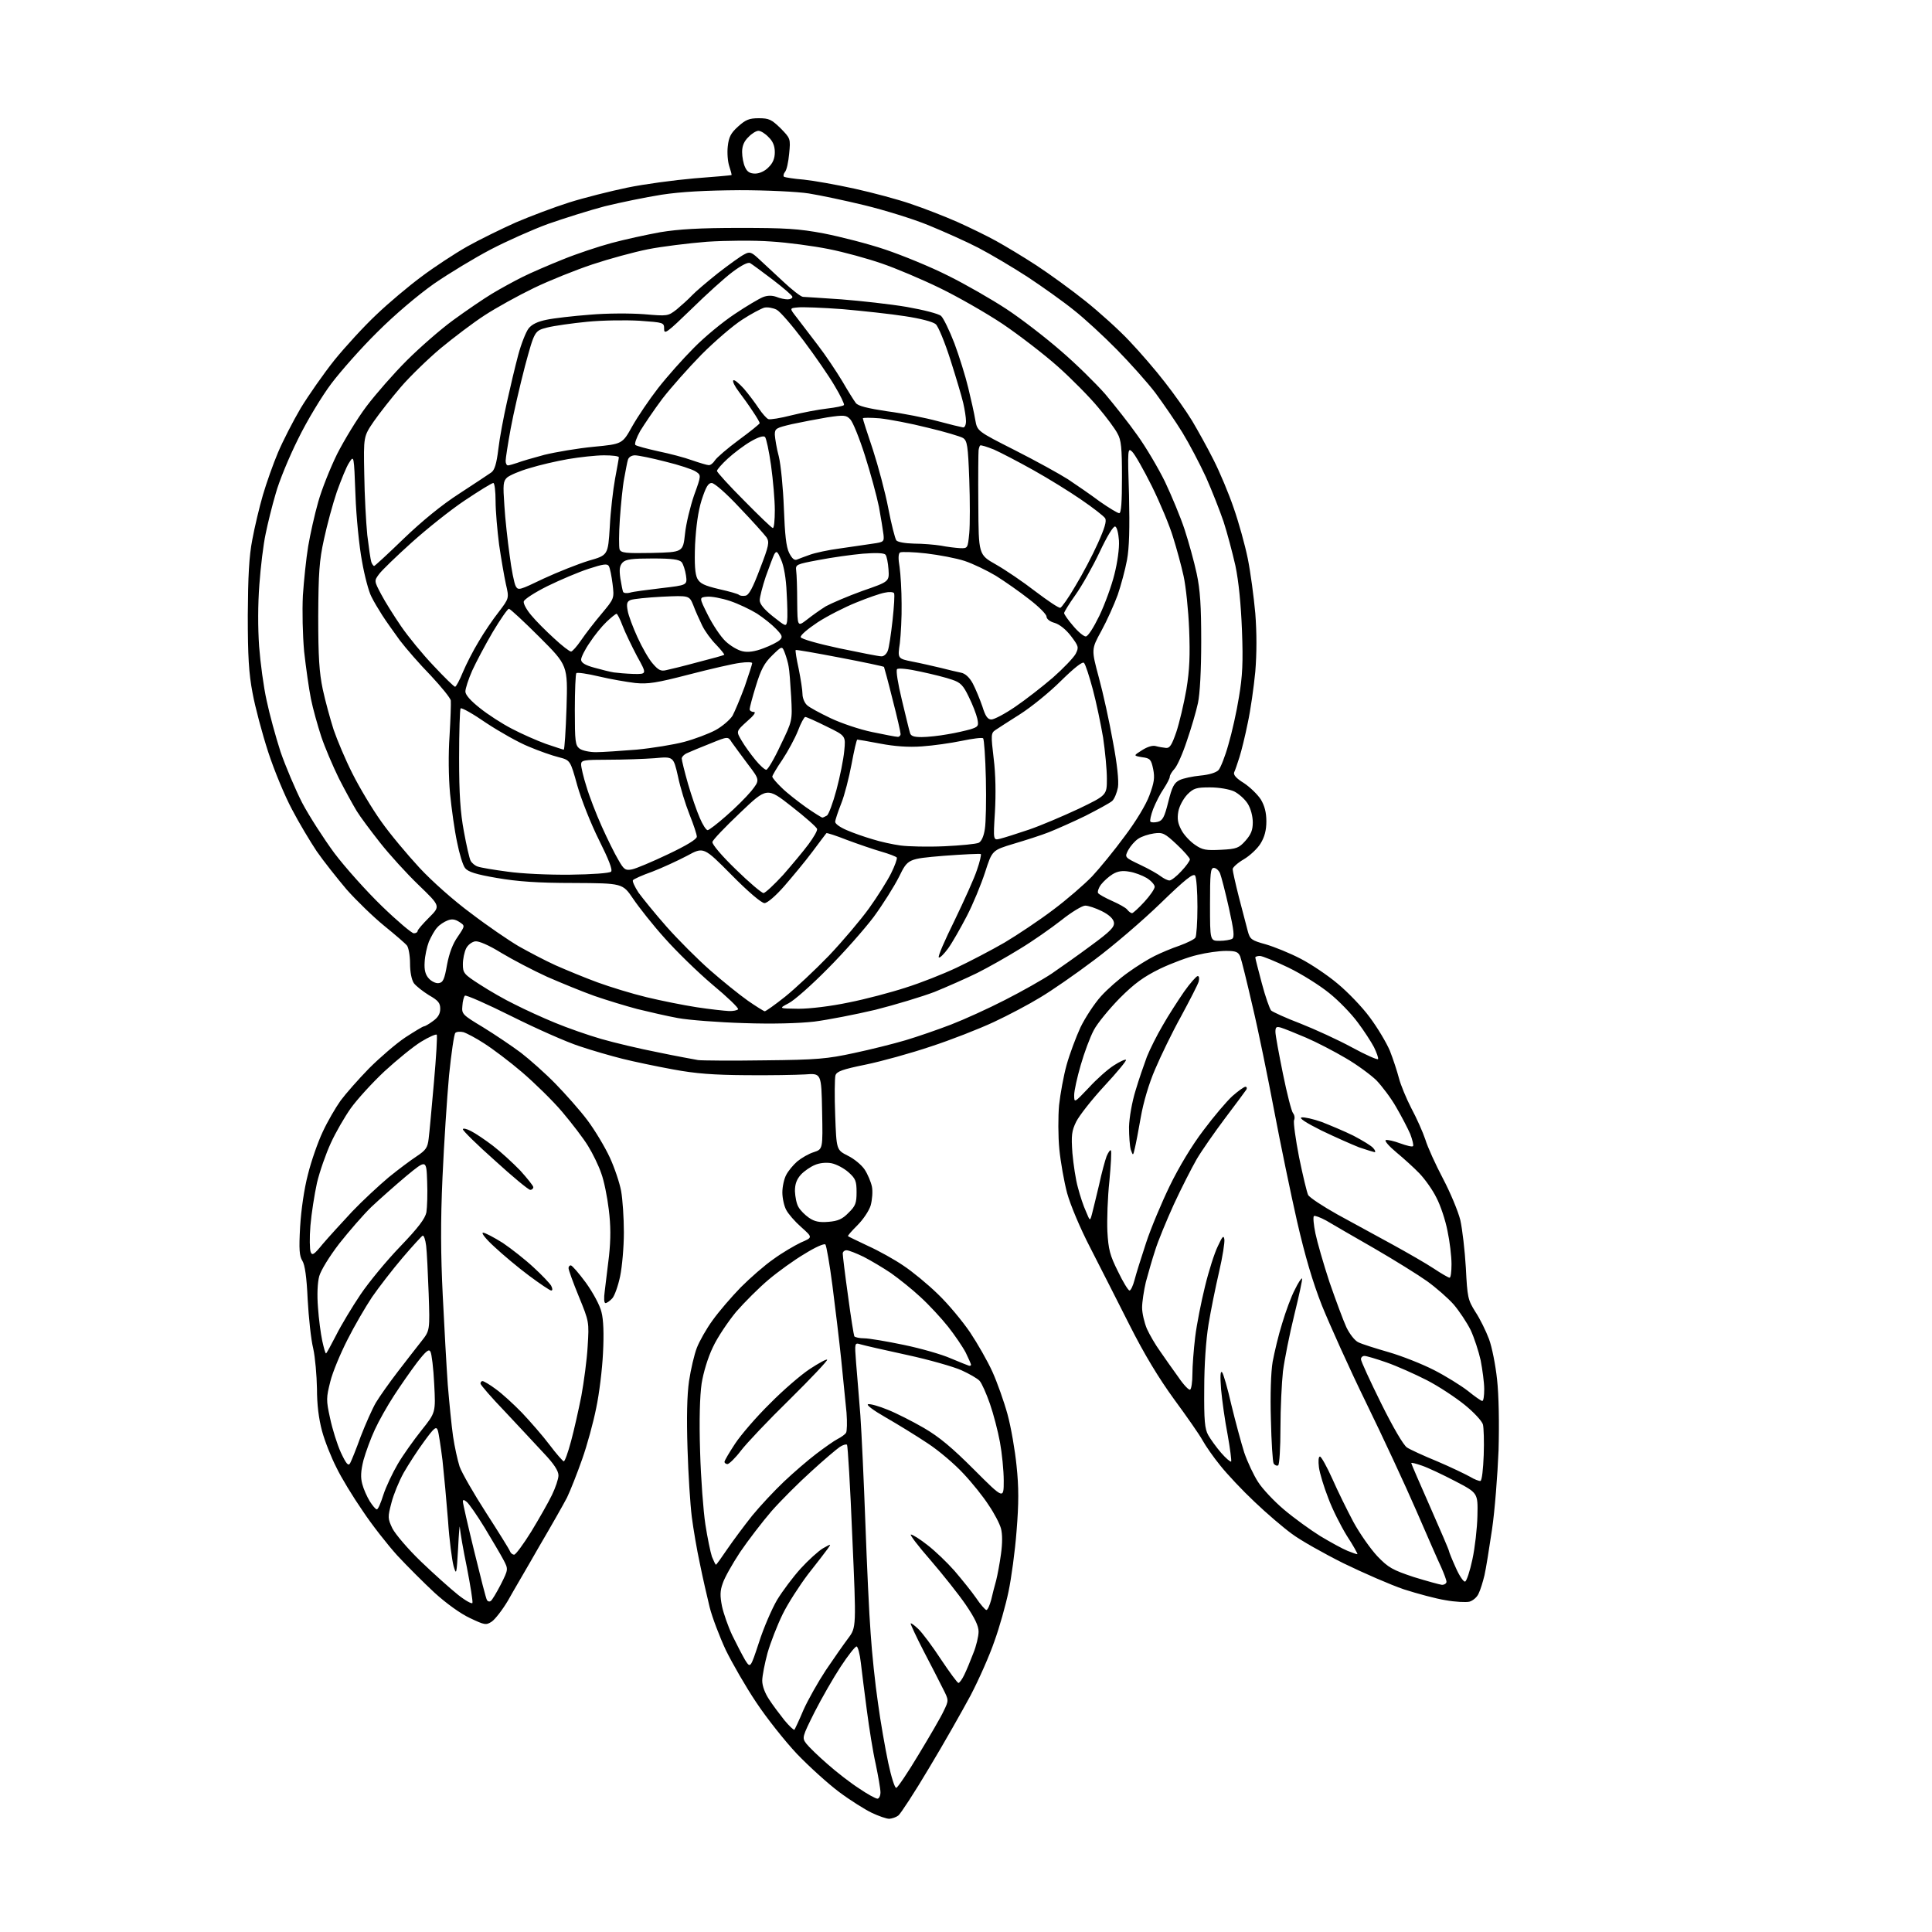 <?xml version="1.0" encoding="UTF-8" standalone="no"?>
<svg 
  version="1.1" 
  xmlns="http://www.w3.org/2000/svg" 
  xmlns:xlink="http://www.w3.org/1999/xlink" 
  xmlns:svg="http://www.w3.org/2000/svg"
  xmlns:rdf="http://www.w3.org/1999/02/22-rdf-syntax-ns#"
  xmlns:cc="http://creativecommons.org/ns#"
  xmlns:dc="http://purl.org/dc/elements/1.1/"
  viewBox="0 0 768 768"
  width="768"
  height="768"
>
<style>svg {background-color: white; }</style>"
<path stroke="none" fill="black" fill-rule="evenodd" d="M353.5,723.0C352.4,723.0 349.2,721.9 346.5,720.6C343.8,719.3 337.9,715.6 333.5,712.3C329.1,709.0 321.6,702.2 316.8,697.2C312.0,692.1 304.7,682.9 300.6,676.7C296.5,670.6 291.1,661.2 288.5,655.9C286.0,650.5 283.1,642.9 282.1,638.9C281.1,634.8 279.3,627.0 278.2,621.5C277.0,616.0 275.6,607.7 275.0,603.0C274.4,598.3 273.6,586.1 273.3,575.9C272.9,563.5 273.1,554.6 273.9,549.0C274.6,544.3 276.0,538.4 277.0,535.8C278.0,533.2 280.8,528.2 283.3,524.8C285.8,521.3 290.8,515.5 294.5,511.7C298.2,508.0 304.0,502.9 307.5,500.5C310.9,498.0 315.9,495.1 318.4,493.9C323.1,491.9 323.1,491.9 318.5,487.8C316.0,485.6 313.3,482.5 312.5,480.9C311.7,479.4 311.0,476.3 311.0,474.0C311.0,471.7 311.7,468.6 312.5,467.1C313.3,465.5 315.3,463.1 316.9,461.7C318.6,460.3 321.5,458.6 323.5,458.0C327.1,456.8 327.1,456.8 326.8,441.7C326.5,426.6 326.5,426.6 320.0,427.1C316.4,427.3 305.9,427.5 296.5,427.4C283.6,427.3 276.6,426.8 267.5,425.1C260.9,423.9 251.9,422.0 247.5,420.9C243.1,419.8 235.4,417.6 230.4,415.9C225.4,414.3 213.2,408.9 203.4,404.0C193.6,399.1 185.2,395.4 184.8,395.8C184.4,396.2 183.9,398.0 183.8,399.9C183.5,403.1 183.8,403.4 192.1,408.4C196.8,411.3 203.5,415.8 207.1,418.5C210.6,421.2 216.8,426.7 220.8,430.8C224.7,434.8 230.5,441.3 233.5,445.3C236.5,449.3 240.5,456.0 242.4,460.1C244.3,464.2 246.3,470.2 246.9,473.4C247.5,476.7 248.0,484.1 248.0,489.9C248.0,495.7 247.3,503.6 246.5,507.4C245.7,511.2 244.3,515.1 243.4,516.1C242.4,517.2 241.2,518.0 240.7,518.0C240.1,518.0 240.0,516.1 240.4,513.2C240.7,510.6 241.5,504.3 242.1,499.2C242.8,492.5 242.8,487.2 242.0,480.8C241.4,475.8 240.1,469.3 239.0,466.4C238.0,463.4 235.6,458.5 233.8,455.6C232.0,452.6 227.3,446.5 223.5,442.0C219.7,437.5 212.4,430.4 207.5,426.2C202.6,422.0 195.8,416.9 192.5,414.8C189.3,412.7 185.5,410.7 184.2,410.3C182.9,410.0 181.5,410.1 181.0,410.6C180.5,411.1 179.4,418.7 178.5,427.5C177.7,436.3 176.5,454.5 175.9,468.0C175.1,485.6 175.2,498.8 176.0,515.0C176.6,527.4 177.5,543.4 178.0,550.5C178.6,557.6 179.5,566.9 180.1,571.0C180.7,575.1 181.9,580.5 182.7,583.0C183.6,585.5 188.3,593.7 193.2,601.3C198.1,608.9 202.4,615.8 202.7,616.6C203.0,617.4 203.7,618.0 204.4,618.0C205.0,618.0 208.1,613.8 211.2,608.8C214.3,603.7 218.0,597.2 219.4,594.3C220.8,591.4 222.0,587.9 222.0,586.5C222.0,584.7 220.2,581.9 216.2,577.7C213.1,574.3 206.1,566.9 200.8,561.2C195.4,555.6 191.0,550.5 191.0,550.0C191.0,549.4 191.4,549.0 191.8,549.0C192.3,549.0 194.7,550.4 197.1,552.2C199.5,553.9 204.2,558.2 207.5,561.6C210.8,565.1 215.8,570.8 218.5,574.4C221.2,578.0 223.8,580.9 224.1,580.9C224.5,581.0 225.8,577.4 227.0,572.9C228.2,568.5 230.0,560.4 231.1,554.9C232.1,549.4 233.3,540.6 233.6,535.2C234.2,525.5 234.2,525.4 230.1,515.4C227.8,509.8 226.0,504.8 226.0,504.1C226.0,503.5 226.4,503.0 226.9,503.0C227.4,503.0 230.1,506.1 232.9,509.9C235.7,513.8 238.5,518.9 239.1,521.6C239.9,524.6 240.1,530.3 239.7,537.9C239.4,544.3 238.2,554.1 237.0,559.7C235.9,565.3 233.4,574.5 231.4,580.1C229.4,585.8 226.7,592.6 225.4,595.3C224.0,598.0 219.0,606.8 214.3,614.8C209.7,622.9 204.0,632.5 201.9,636.3C199.7,640.0 196.8,643.7 195.5,644.6C193.2,646.1 192.7,646.0 186.8,643.2C183.1,641.5 177.3,637.3 172.7,633.1C168.5,629.2 161.8,622.5 157.9,618.3C154.1,614.1 147.8,606.1 144.1,600.5C140.3,595.0 135.6,587.3 133.7,583.3C131.7,579.4 129.1,572.9 128.0,568.8C126.7,563.9 126.0,558.4 126.0,552.0C125.9,546.8 125.3,539.6 124.5,536.0C123.6,532.4 122.7,523.6 122.3,516.5C121.9,507.6 121.2,502.8 120.2,501.2C119.0,499.3 118.8,496.7 119.3,487.7C119.7,481.0 120.9,472.6 122.4,466.9C123.7,461.6 126.4,453.9 128.3,449.9C130.2,445.8 133.4,440.3 135.4,437.5C137.4,434.8 142.5,429.0 146.7,424.7C151.0,420.4 157.5,414.8 161.1,412.4C164.8,410.0 168.1,408.0 168.5,408.0C168.9,408.0 170.5,407.1 172.1,405.9C174.1,404.5 175.0,403.0 175.0,401.0C175.0,398.7 174.2,397.7 170.5,395.6C168.1,394.1 165.4,392.0 164.5,390.8C163.6,389.4 163.0,386.4 163.0,383.0C163.0,379.9 162.4,376.7 161.8,375.9C161.1,375.0 157.0,371.5 152.7,368.0C148.4,364.5 141.7,358.0 137.8,353.6C134.0,349.1 128.6,342.3 125.9,338.4C123.3,334.5 118.8,327.0 116.1,321.8C113.3,316.6 109.0,306.3 106.6,298.9C104.2,291.5 101.4,281.0 100.4,275.5C98.9,267.7 98.5,260.9 98.5,244.5C98.6,229.1 99.0,221.1 100.3,214.5C101.2,209.6 103.1,201.6 104.5,196.8C105.9,192.0 108.6,184.4 110.5,179.9C112.4,175.4 116.5,167.4 119.5,162.3C122.6,157.2 128.6,148.6 132.9,143.2C137.2,137.9 144.7,129.7 149.6,125.1C154.4,120.5 162.5,113.7 167.5,110.0C172.4,106.3 180.6,100.9 185.7,98.0C190.7,95.2 199.5,90.9 205.1,88.4C210.7,86.0 220.2,82.4 226.2,80.5C232.2,78.6 242.6,76.0 249.3,74.6C256.0,73.2 268.0,71.6 276.0,70.9C284.0,70.3 290.6,69.7 290.8,69.6C290.9,69.4 290.5,67.9 289.9,66.1C289.3,64.3 289.0,60.8 289.3,58.2C289.7,54.5 290.5,52.9 293.4,50.3C296.4,47.6 297.8,47.0 301.6,47.0C305.7,47.0 306.7,47.5 310.3,51.0C314.2,55.0 314.3,55.1 313.7,61.1C313.4,64.4 312.7,67.7 312.0,68.4C311.4,69.2 311.3,70.0 311.7,70.3C312.1,70.5 315.6,71.1 319.5,71.4C323.4,71.8 332.4,73.4 339.7,75.0C346.9,76.6 357.1,79.3 362.2,81.1C367.3,82.8 375.5,86.0 380.5,88.2C385.4,90.4 392.4,93.8 396.0,95.8C399.6,97.8 406.8,102.1 412.0,105.5C417.2,108.9 426.0,115.3 431.5,119.7C437.0,124.1 444.9,131.2 449.0,135.6C453.1,139.9 459.5,147.3 463.1,152.0C466.8,156.7 471.6,163.5 473.9,167.3C476.1,171.0 480.0,178.0 482.4,182.8C484.9,187.7 488.5,196.3 490.4,201.9C492.4,207.6 494.9,216.6 496.0,222.0C497.1,227.4 498.4,237.2 499.0,243.8C499.6,251.6 499.6,259.6 499.0,267.0C498.4,273.2 497.1,282.4 496.0,287.4C495.0,292.4 493.5,298.5 492.7,301.0C491.9,303.5 491.0,306.2 490.6,307.0C490.2,308.0 491.4,309.4 494.5,311.3C496.9,312.9 499.9,315.8 501.2,317.8C502.7,320.3 503.4,323.0 503.4,326.5C503.4,330.0 502.7,332.7 501.1,335.3C499.9,337.3 496.8,340.2 494.4,341.6C492.0,343.0 490.0,344.8 490.0,345.5C490.0,346.2 491.1,351.2 492.5,356.7C493.9,362.1 495.5,368.1 496.0,370.1C496.9,373.4 497.4,373.8 503.2,375.4C506.6,376.4 512.8,378.9 517.0,381.1C521.1,383.2 527.8,387.7 531.7,391.0C535.7,394.3 541.5,400.3 544.5,404.4C547.5,408.4 551.1,414.4 552.5,417.7C553.8,421.0 555.4,425.9 556.1,428.6C556.8,431.3 559.0,436.6 561.0,440.5C563.1,444.4 565.6,450.0 566.6,453.0C567.5,456.0 570.7,463.0 573.6,468.5C576.5,474.0 579.6,481.4 580.5,485.0C581.3,488.6 582.3,497.1 582.7,504.0C583.3,515.8 583.5,516.7 586.5,521.5C588.3,524.2 590.7,529.1 591.9,532.3C593.1,535.5 594.5,542.7 595.1,548.3C595.8,554.5 596.0,565.6 595.7,576.5C595.3,586.4 594.2,600.6 593.1,608.0C592.0,615.4 590.7,623.6 590.1,626.2C589.5,628.7 588.5,632.0 587.8,633.4C587.2,634.9 585.5,636.3 584.1,636.7C582.7,637.0 578.4,636.8 574.6,636.1C570.8,635.5 563.4,633.5 558.1,631.8C552.8,630.0 542.0,625.3 534.0,621.4C526.0,617.4 516.8,612.2 513.5,609.7C510.2,607.3 503.5,601.6 498.7,597.0C493.9,592.5 487.8,586.0 485.1,582.6C482.4,579.3 479.2,574.7 478.0,572.5C476.8,570.3 471.7,563.0 466.7,556.2C460.6,547.8 454.9,538.4 449.0,526.7C444.2,517.2 437.2,503.4 433.4,496.0C429.4,488.3 425.5,479.0 424.2,474.3C423.0,469.8 421.6,461.9 421.1,456.8C420.6,451.7 420.6,443.8 421.0,439.3C421.5,434.8 422.8,427.6 424.0,423.3C425.2,419.0 427.7,412.3 429.5,408.4C431.4,404.5 435.0,399.0 437.6,396.1C440.2,393.2 445.0,389.0 448.4,386.6C451.7,384.2 456.5,381.2 459.0,380.0C461.4,378.8 465.9,376.9 468.9,375.9C471.9,374.8 474.8,373.4 475.2,372.7C475.6,372.1 476.0,366.6 476.0,360.5C476.0,354.4 475.6,348.9 475.1,348.1C474.4,347.0 471.3,349.4 461.3,359.1C454.3,365.9 442.4,376.1 435.0,381.6C427.6,387.2 417.9,393.9 413.5,396.5C409.1,399.2 400.8,403.6 395.0,406.3C389.2,409.0 378.0,413.4 370.0,416.0C362.0,418.7 350.4,421.9 344.1,423.2C334.8,425.1 332.6,425.9 332.1,427.5C331.8,428.6 331.7,435.7 332.0,443.3C332.5,457.1 332.5,457.1 337.0,459.4C339.5,460.6 342.5,463.1 343.7,464.9C344.9,466.7 346.2,469.8 346.6,471.7C347.0,473.6 346.7,477.0 346.1,479.2C345.4,481.4 343.1,484.8 340.8,487.1C338.6,489.3 336.9,491.2 337.1,491.4C337.3,491.6 340.9,493.3 345.1,495.3C349.3,497.2 355.6,500.7 359.1,503.1C362.6,505.4 368.8,510.5 372.8,514.4C376.9,518.3 382.6,525.2 385.6,529.6C388.6,534.1 392.6,541.1 394.5,545.3C396.4,549.5 399.1,557.1 400.5,562.2C401.9,567.3 403.5,576.6 404.1,582.7C405.0,591.2 405.0,597.6 404.1,608.6C403.5,616.6 402.0,627.5 400.9,632.7C399.8,638.0 397.3,646.9 395.3,652.4C393.4,658.0 389.1,667.7 385.8,674.0C382.4,680.3 375.0,693.4 369.2,703.0C363.5,712.6 358.0,721.0 357.1,721.7C356.2,722.4 354.6,722.9 353.5,723.0zM348.8,715.0C349.4,715.0 350.0,713.9 350.0,712.5C350.0,711.1 349.1,706.0 348.1,701.2C347.0,696.4 345.5,686.9 344.6,680.0C343.7,673.1 342.6,664.6 342.2,661.0C341.8,657.4 341.0,654.5 340.5,654.5C339.9,654.5 337.1,658.1 334.2,662.5C331.3,666.9 326.6,675.1 323.8,680.6C318.8,690.6 318.8,690.8 320.5,693.1C321.5,694.4 325.3,698.1 329.0,701.3C332.6,704.5 338.3,708.9 341.6,711.0C344.8,713.2 348.1,715.0 348.8,715.0zM356.3,710.7C356.9,710.5 360.9,704.6 365.2,697.4C369.5,690.3 374.0,682.6 375.1,680.2C377.2,675.9 377.2,675.9 374.8,671.2C373.5,668.6 370.1,661.9 367.2,656.4C364.3,650.8 362.0,645.8 362.0,645.4C362.0,645.0 363.3,645.9 365.0,647.5C366.6,649.0 370.7,654.5 374.1,659.7C377.5,664.8 380.6,669.0 381.0,669.0C381.4,669.0 382.5,667.5 383.3,665.8C384.2,664.0 385.8,660.1 386.9,657.2C388.1,654.3 389.0,650.4 389.0,648.6C389.0,646.3 387.5,643.2 383.9,637.9C381.1,633.8 374.8,625.9 369.9,620.2C365.0,614.6 361.5,610.0 362.1,610.0C362.8,610.0 365.8,611.9 368.7,614.2C371.7,616.5 376.5,621.1 379.4,624.4C382.3,627.8 386.2,632.6 388.0,635.2C389.8,637.9 391.7,640.0 392.1,640.0C392.6,640.0 393.4,638.2 394.0,636.0C394.5,633.8 395.4,630.3 396.0,628.2C396.5,626.2 397.4,621.5 397.9,617.8C398.5,613.5 398.5,609.8 397.9,607.6C397.4,605.7 395.2,601.5 393.0,598.3C390.9,595.0 386.4,589.4 383.0,585.8C379.7,582.2 373.3,576.7 368.7,573.7C364.2,570.7 356.7,566.1 352.0,563.4C347.1,560.6 344.2,558.4 345.1,558.2C346.0,558.0 349.5,559.0 352.9,560.4C356.2,561.7 362.7,565.0 367.2,567.6C373.4,571.2 378.5,575.5 387.2,584.2C399.0,596.0 399.0,596.0 399.0,588.6C399.0,584.6 398.3,577.6 397.5,573.3C396.7,568.9 394.9,562.0 393.5,558.0C392.1,554.0 390.3,549.9 389.4,548.9C388.6,548.0 385.3,546.1 382.2,544.7C379.1,543.3 369.3,540.5 360.5,538.6C351.7,536.7 343.4,534.8 342.1,534.4C339.7,533.7 339.7,533.7 340.3,541.6C340.7,545.9 341.4,555.4 342.0,562.5C342.5,569.6 343.4,589.0 344.0,605.5C344.6,622.0 345.5,641.8 346.1,649.4C346.6,657.1 347.9,669.5 349.0,676.9C350.0,684.4 351.9,695.1 353.1,700.8C354.3,706.4 355.7,710.9 356.3,710.7zM315.8,687.6C316.0,687.3 317.7,683.8 319.4,679.7C321.2,675.7 325.2,668.6 328.3,663.9C331.4,659.3 335.4,653.6 337.2,651.2C340.4,646.9 340.4,646.9 338.8,610.9C338.0,591.1 337.0,574.6 336.7,574.3C336.3,574.0 335.0,574.4 333.8,575.2C332.5,576.1 327.4,580.4 322.5,584.9C317.6,589.3 310.4,596.5 306.7,600.7C303.0,605.0 297.4,612.3 294.2,617.0C291.1,621.7 288.0,627.2 287.3,629.4C286.2,632.4 286.2,634.4 287.0,638.5C287.6,641.3 289.4,646.5 291.1,650.1C292.8,653.6 295.1,658.0 296.2,659.9C298.3,663.2 298.3,663.2 301.7,652.9C303.5,647.2 306.8,639.6 308.9,636.0C311.1,632.4 315.3,626.8 318.3,623.5C321.3,620.2 325.3,616.6 327.1,615.5C330.5,613.6 330.5,613.6 329.0,615.7C328.2,616.8 324.7,621.4 321.2,625.8C317.8,630.3 313.2,637.4 311.1,641.7C309.0,646.0 306.3,652.9 305.1,657.1C304.0,661.2 303.0,666.2 303.0,668.1C303.0,670.2 304.1,673.1 305.7,675.5C307.1,677.7 309.9,681.4 311.8,683.8C313.7,686.1 315.5,687.8 315.8,687.6zM187.8,637.2C188.0,636.6 187.0,630.3 185.6,623.1C184.1,615.9 182.9,608.8 182.8,607.2C182.7,605.7 182.4,609.5 182.1,615.5C181.5,626.0 181.4,626.3 180.3,622.5C179.7,620.3 178.6,612.2 178.1,604.5C177.5,596.8 176.5,586.0 175.9,580.5C175.2,575.0 174.4,569.6 174.0,568.5C173.4,566.9 172.6,567.5 168.6,573.0C166.0,576.5 162.4,582.1 160.5,585.4C158.6,588.8 156.4,594.2 155.6,597.4C154.1,603.1 154.1,603.6 156.0,607.6C157.2,609.9 162.2,615.8 167.3,620.7C172.4,625.6 179.0,631.5 182.0,633.9C185.0,636.3 187.6,637.7 187.8,637.2zM195.1,636.4C195.6,636.1 197.4,633.1 199.1,629.8C202.1,623.8 202.1,623.8 200.1,620.0C199.0,617.9 195.6,612.2 192.6,607.2C189.6,602.3 186.4,597.7 185.5,597.0C184.4,596.1 184.0,596.1 184.0,596.9C184.0,597.6 186.0,606.4 188.5,616.6C191.0,626.8 193.2,635.6 193.6,636.1C193.9,636.6 194.6,636.8 195.1,636.4zM573.2,630.0C574.2,630.0 575.0,629.4 575.0,628.8C575.0,628.1 574.0,625.5 572.9,623.0C571.7,620.5 567.3,610.4 563.0,600.5C558.7,590.6 549.7,571.2 543.0,557.5C536.3,543.8 528.5,526.4 525.5,519.0C521.8,509.6 518.8,499.4 515.6,485.5C513.1,474.5 509.0,454.7 506.5,441.5C504.0,428.3 500.2,409.6 497.9,400.0C495.7,390.4 493.5,381.5 493.0,380.2C492.2,378.4 491.3,378.0 487.3,378.0C484.6,378.0 479.6,378.7 476.0,379.6C472.4,380.4 465.7,382.9 461.1,385.1C454.6,388.3 451.0,390.9 445.1,396.8C440.9,401.1 436.2,406.8 434.8,409.5C433.3,412.3 431.0,418.5 429.6,423.4C428.2,428.2 427.0,433.6 427.0,435.3C427.0,438.5 427.0,438.5 432.8,432.4C435.9,429.0 440.4,425.0 442.8,423.5C445.1,422.0 447.3,421.0 447.6,421.3C447.9,421.6 444.1,426.2 439.0,431.7C434.0,437.1 429.0,443.5 427.8,445.9C426.0,449.6 425.8,451.3 426.3,458.4C426.7,462.8 427.6,469.0 428.5,472.1C429.3,475.2 430.7,479.5 431.7,481.6C433.3,485.5 433.3,485.5 434.1,482.5C434.5,480.9 435.8,475.7 436.9,471.0C437.9,466.3 439.3,461.2 439.9,459.6C440.6,458.0 441.3,457.0 441.6,457.3C441.9,457.6 441.6,463.1 441.0,469.5C440.3,475.9 440.0,484.9 440.2,489.5C440.6,496.7 441.2,499.0 444.4,505.4C446.4,509.6 448.5,513.0 449.0,513.0C449.5,513.0 450.4,511.1 451.0,508.8C451.6,506.4 453.7,499.8 455.6,494.0C457.5,488.2 461.8,478.0 465.0,471.4C468.6,464.0 473.8,455.3 478.4,449.3C482.5,443.8 487.7,437.7 489.9,435.7C492.2,433.7 494.5,432.0 495.1,432.0C495.6,432.0 495.8,432.6 495.4,433.2C494.9,433.9 491.2,439.0 487.0,444.5C482.8,450.1 477.7,457.4 475.7,460.8C473.7,464.3 469.6,472.3 466.6,478.8C463.7,485.2 460.3,493.4 459.2,497.0C458.0,500.6 456.4,506.3 455.5,509.6C454.7,513.0 454.0,517.6 454.0,519.8C454.0,522.0 454.9,525.8 455.9,528.2C457.0,530.6 459.3,534.6 461.2,537.2C463.0,539.8 466.2,544.4 468.4,547.4C470.5,550.5 472.6,552.7 473.1,552.4C473.6,552.1 474.0,549.3 474.0,546.2C474.0,543.1 474.5,536.5 475.1,531.5C475.7,526.5 477.5,517.5 479.0,511.4C480.5,505.2 482.8,498.0 484.1,495.4C485.9,491.5 486.4,490.9 486.7,492.6C486.9,493.8 486.0,499.6 484.6,505.6C483.2,511.6 481.3,521.0 480.4,526.5C479.4,532.6 478.7,542.5 478.7,552.0C478.6,564.7 478.9,568.0 480.3,570.5C481.2,572.1 483.5,575.3 485.4,577.5C487.3,579.7 489.1,581.2 489.4,581.0C489.6,580.7 489.0,575.9 488.0,570.3C486.9,564.7 485.8,556.6 485.4,552.3C485.0,547.0 485.1,544.8 485.8,545.5C486.3,546.0 488.0,551.9 489.5,558.5C491.1,565.1 493.4,573.6 494.6,577.4C495.9,581.2 498.4,586.5 500.1,589.1C501.8,591.8 506.4,596.7 510.3,600.0C514.3,603.4 520.8,608.1 524.8,610.6C528.8,613.0 533.7,615.7 535.7,616.5C537.7,617.3 539.4,617.9 539.6,617.8C539.7,617.6 537.9,614.3 535.4,610.5C533.0,606.6 529.6,599.9 528.0,595.5C526.3,591.2 524.6,585.6 524.3,583.3C524.0,580.8 524.1,579.0 524.7,579.0C525.2,579.0 527.4,582.9 529.6,587.8C531.7,592.6 535.5,600.3 538.0,605.0C540.5,609.6 544.8,615.7 547.5,618.6C551.9,623.2 553.6,624.1 562.0,626.9C567.2,628.5 572.3,629.9 573.2,630.0zM582.4,628.7C583.0,628.5 584.3,624.6 585.3,619.9C586.3,615.3 587.2,607.5 587.3,602.5C587.5,593.5 587.5,593.5 578.5,588.8C573.5,586.2 567.6,583.4 565.2,582.6C562.9,581.8 561.0,581.3 561.0,581.6C561.0,581.9 564.4,589.7 568.5,599.0C572.6,608.3 576.0,616.2 576.0,616.6C576.0,616.9 577.2,619.9 578.7,623.2C580.1,626.4 581.8,628.9 582.4,628.7zM284.6,622.0C284.8,622.0 286.8,619.2 289.1,615.8C291.5,612.3 295.9,606.4 299.0,602.5C302.2,598.6 307.8,592.6 311.6,589.0C315.4,585.4 321.2,580.4 324.5,577.9C327.8,575.4 331.6,572.7 333.0,572.0C334.4,571.3 335.9,570.2 336.3,569.6C336.7,569.0 336.8,565.4 336.5,561.5C336.1,557.6 335.2,548.2 334.4,540.5C333.6,532.8 332.0,519.5 330.9,511.0C329.8,502.5 328.5,495.1 328.1,494.7C327.6,494.2 323.9,495.9 319.9,498.4C315.8,500.8 309.3,505.5 305.5,508.7C301.7,511.9 295.9,517.7 292.6,521.5C289.4,525.4 285.2,531.6 283.4,535.5C281.4,539.6 279.6,545.6 278.9,550.0C278.2,554.9 277.9,564.4 278.3,577.0C278.6,587.7 279.6,600.8 280.4,606.0C281.2,611.2 282.4,617.0 283.0,618.8C283.7,620.5 284.4,622.0 284.6,622.0zM149.8,600.0C150.3,600.0 151.4,597.4 152.4,594.2C153.4,591.1 156.0,585.6 158.1,582.0C160.2,578.4 164.5,572.4 167.6,568.5C173.2,561.5 173.2,561.5 172.6,550.1C172.3,543.9 171.6,538.1 171.1,537.3C170.5,536.1 169.3,537.1 165.8,541.6C163.3,544.9 159.2,550.8 156.6,554.8C154.0,558.8 150.6,564.8 149.0,568.3C147.4,571.7 145.4,577.2 144.5,580.4C143.4,584.8 143.3,587.3 144.0,589.9C144.5,591.9 145.9,595.0 147.0,596.8C148.1,598.5 149.3,600.0 149.8,600.0zM588.5,588.7C589.1,588.5 589.6,583.9 589.8,578.4C590.0,573.0 589.8,567.5 589.5,566.3C589.2,565.0 586.0,561.5 582.3,558.5C578.6,555.5 571.8,551.0 567.1,548.6C562.4,546.2 555.2,543.0 551.2,541.6C547.2,540.2 543.2,539.0 542.4,539.0C541.6,539.0 541.0,539.6 541.0,540.3C541.0,541.1 544.6,548.9 549.0,557.8C553.7,567.3 557.9,574.5 559.3,575.4C560.5,576.2 565.9,578.7 571.3,580.9C576.7,583.2 582.5,586.0 584.3,587.0C586.1,588.1 588.0,588.8 588.5,588.7zM139.2,581.6C139.7,580.7 141.6,576.0 143.4,571.0C145.3,566.1 148.0,560.0 149.4,557.6C150.9,555.1 154.8,549.6 158.1,545.3C161.4,541.0 165.6,535.6 167.5,533.2C170.9,528.9 170.9,528.9 170.4,514.2C170.1,506.1 169.7,497.6 169.4,495.2C169.1,492.8 168.5,491.0 168.0,491.2C167.6,491.4 164.0,495.3 160.0,500.0C156.0,504.7 150.6,511.7 147.9,515.6C145.3,519.5 140.8,527.2 138.1,532.6C135.3,538.1 132.2,545.5 131.3,549.2C129.7,555.6 129.6,556.5 131.2,563.7C132.1,568.0 134.0,574.1 135.5,577.4C137.7,582.1 138.5,582.9 139.2,581.6zM508.1,582.5C507.6,582.8 506.8,582.5 506.3,581.8C505.9,581.1 505.4,573.2 505.2,564.3C504.9,554.7 505.2,545.4 505.9,541.3C506.6,537.6 508.2,530.7 509.7,526.0C511.1,521.3 513.3,515.3 514.7,512.7C516.0,510.0 517.3,508.0 517.6,508.2C517.8,508.5 516.4,515.0 514.5,522.7C512.6,530.4 510.6,540.5 510.0,545.1C509.5,549.7 509.0,559.8 509.0,567.7C509.0,575.5 508.6,582.1 508.1,582.5zM289.2,582.0C288.6,582.0 288.0,581.6 288.0,581.1C288.0,580.6 289.9,577.4 292.2,573.9C294.5,570.4 300.7,563.2 306.0,558.0C311.2,552.7 318.4,546.5 321.9,544.2C325.4,541.9 328.5,540.2 328.8,540.5C329.1,540.8 322.4,547.9 313.9,556.3C305.4,564.6 296.7,573.8 294.5,576.7C292.3,579.6 289.9,581.9 289.2,582.0zM589.2,556.9C589.7,557.0 590.0,554.9 590.0,552.2C590.0,549.6 589.3,544.5 588.6,540.8C587.8,537.2 586.0,531.7 584.6,528.7C583.1,525.7 580.1,521.2 577.9,518.6C575.6,516.0 570.9,511.9 567.3,509.3C563.8,506.8 554.3,500.9 546.2,496.2C538.1,491.6 529.6,486.6 527.2,485.2C524.8,483.9 522.6,483.1 522.3,483.4C521.9,483.8 522.2,486.9 522.9,490.3C523.6,493.7 526.1,502.4 528.5,509.7C531.0,516.9 534.0,525.0 535.2,527.6C536.5,530.3 538.6,533.0 540.0,533.6C541.4,534.3 546.8,536.0 552.0,537.5C557.2,539.0 565.3,542.2 570.0,544.6C574.7,547.0 580.8,550.8 583.5,552.9C586.2,555.1 588.8,556.9 589.2,556.9zM385.2,542.9C385.7,543.0 386.0,542.8 386.0,542.5C386.0,542.2 385.0,540.0 383.9,537.7C382.7,535.4 379.5,530.7 376.9,527.4C374.2,524.0 369.3,518.7 365.9,515.6C362.6,512.5 357.3,508.3 354.2,506.1C351.1,504.0 346.2,501.1 343.3,499.6C340.4,498.2 337.4,497.0 336.5,497.0C335.7,497.0 335.0,497.6 335.0,498.3C335.0,499.1 335.9,506.6 337.1,515.1C338.2,523.5 339.4,530.8 339.6,531.2C339.9,531.6 341.7,532.0 343.5,532.0C345.4,532.0 352.5,533.2 359.2,534.6C366.0,536.0 374.4,538.4 378.0,540.0C381.6,541.5 384.8,542.8 385.2,542.9zM129.6,538.0C129.8,538.0 131.6,534.7 133.6,530.8C135.6,526.8 140.0,519.5 143.3,514.6C146.6,509.7 153.7,501.1 159.1,495.5C166.3,488.0 169.0,484.4 169.5,481.9C169.8,480.0 170.0,474.5 169.8,469.7C169.5,460.9 169.5,460.9 161.5,467.5C157.1,471.2 150.9,476.7 147.6,479.8C144.4,482.9 138.7,489.5 134.9,494.3C130.9,499.5 127.6,504.9 126.9,507.3C126.2,509.9 126.0,514.7 126.4,519.7C126.7,524.2 127.5,530.2 128.1,533.0C128.7,535.7 129.3,538.0 129.6,538.0zM219.1,513.0C218.6,513.0 214.6,510.3 210.3,507.1C206.0,503.9 199.8,498.7 196.5,495.6C193.2,492.6 191.2,490.1 192.0,490.0C192.8,490.0 196.4,491.9 199.9,494.1C203.3,496.4 208.9,500.8 212.1,503.8C215.4,506.8 218.5,510.1 219.1,511.1C219.7,512.3 219.7,513.0 219.1,513.0zM576.2,507.9C576.7,508.0 577.0,505.5 577.0,502.5C577.0,499.4 576.3,493.5 575.4,489.3C574.6,485.1 572.6,479.1 571.0,476.1C569.5,473.0 566.4,468.7 564.3,466.5C562.2,464.3 558.0,460.5 555.1,458.1C552.1,455.6 550.2,453.4 550.9,453.2C551.6,453.0 554.2,453.6 556.6,454.5C559.1,455.4 561.4,456.0 561.7,455.6C562.0,455.3 561.5,453.2 560.6,450.8C559.6,448.5 557.1,443.7 555.0,440.1C552.9,436.4 549.3,431.7 547.1,429.4C544.8,427.2 539.4,423.2 534.9,420.6C530.5,418.0 523.4,414.3 519.2,412.5C515.0,410.7 510.5,408.9 509.2,408.5C507.4,408.0 507.0,408.2 507.0,410.2C507.0,411.5 508.4,419.0 510.0,426.9C511.6,434.8 513.4,441.8 514.0,442.5C514.6,443.2 514.8,444.5 514.4,445.3C514.1,446.2 515.0,452.8 516.4,460.0C517.9,467.3 519.5,474.0 520.0,475.0C520.5,476.0 525.8,479.5 531.7,482.8C537.7,486.1 547.5,491.4 553.5,494.7C559.5,498.0 567.0,502.3 570.0,504.3C573.0,506.3 575.8,507.9 576.2,507.9zM128.3,494.5C130.6,491.8 135.9,486.0 140.0,481.6C144.1,477.3 150.7,471.2 154.5,468.0C158.3,464.9 163.4,461.1 165.7,459.6C169.3,457.2 170.0,456.2 170.4,452.6C170.7,450.4 171.6,440.3 172.5,430.2C173.4,420.1 173.9,411.6 173.6,411.3C173.3,411.0 170.5,412.2 167.4,414.1C164.3,416.0 157.8,421.3 152.8,425.9C147.9,430.5 141.9,437.1 139.4,440.6C137.0,444.0 133.4,450.2 131.5,454.4C129.6,458.5 127.1,465.6 126.0,470.2C125.0,474.8 123.8,482.4 123.4,487.2C123.0,492.0 123.1,496.7 123.5,497.7C124.1,499.2 124.8,498.8 128.3,494.5zM329.3,485.7C333.1,485.4 334.9,484.6 337.3,482.1C340.1,479.4 340.5,478.2 340.5,473.9C340.5,469.5 340.1,468.5 337.3,466.0C335.5,464.4 332.5,462.8 330.5,462.4C328.4,462.0 325.7,462.3 323.9,463.1C322.2,463.8 319.7,465.5 318.4,466.9C316.7,468.8 316.0,470.6 316.0,473.5C316.1,475.7 316.6,478.5 317.4,479.8C318.1,481.1 320.0,483.0 321.6,484.1C323.8,485.6 325.7,486.0 329.3,485.7zM210.8,473.0C210.1,473.0 203.8,467.8 196.8,461.4C189.7,455.1 184.0,449.5 184.0,448.9C184.0,448.4 185.5,448.7 187.2,449.6C189.0,450.5 193.0,453.2 196.0,455.5C199.0,457.8 203.9,462.3 206.8,465.3C209.6,468.4 212.0,471.4 212.0,471.9C212.0,472.5 211.4,473.0 210.8,473.0zM451.1,456.5C450.4,459.5 450.4,459.5 449.5,457.0C449.1,455.6 448.8,451.6 448.8,448.0C448.9,444.3 450.0,438.0 451.4,433.5C452.7,429.1 454.8,423.1 455.9,420.1C457.1,417.1 459.9,411.5 462.2,407.6C464.4,403.7 468.3,397.7 470.7,394.2C473.1,390.8 475.6,388.0 476.1,388.0C476.7,388.0 476.8,388.9 476.5,390.2C476.1,391.5 472.9,397.7 469.5,404.0C466.0,410.3 461.4,419.8 459.2,425.0C456.7,430.7 454.5,438.3 453.5,444.0C452.6,449.2 451.5,454.9 451.1,456.5zM546.4,458.0C545.9,457.9 543.2,457.1 540.3,456.1C537.5,455.0 530.7,452.0 525.3,449.4C519.1,446.3 516.2,444.4 517.4,444.2C518.4,444.0 522.0,444.8 525.4,446.0C528.7,447.3 534.5,449.7 538.1,451.5C541.7,453.4 545.2,455.5 545.9,456.4C546.7,457.3 546.9,458.0 546.4,458.0zM304.0,421.5C324.8,421.3 328.9,420.9 339.5,418.6C346.1,417.2 355.3,414.9 360.0,413.5C364.7,412.1 372.8,409.3 378.0,407.3C383.2,405.3 392.9,400.9 399.5,397.5C406.2,394.1 414.5,389.4 418.1,387.0C421.6,384.6 428.7,379.6 433.8,375.8C441.3,370.3 443.1,368.5 442.8,366.7C442.6,365.3 441.0,363.7 438.0,362.2C435.6,361.0 432.6,360.0 431.4,360.0C430.2,360.0 425.9,362.6 421.9,365.8C417.8,369.0 410.4,374.2 405.4,377.2C400.4,380.3 392.8,384.6 388.4,386.8C384.1,388.9 376.4,392.3 371.5,394.3C366.5,396.2 355.9,399.4 348.0,401.4C340.0,403.3 329.1,405.4 323.7,406.1C317.5,406.8 307.1,407.1 295.7,406.7C285.7,406.4 273.9,405.5 269.5,404.7C265.1,403.9 257.8,402.2 253.3,401.1C248.8,399.9 241.2,397.6 236.3,395.9C231.5,394.2 223.0,390.7 217.5,388.3C212.0,385.8 203.8,381.5 199.3,378.8C194.3,375.7 190.3,374.0 188.9,374.2C187.6,374.4 186.0,375.6 185.3,377.0C184.6,378.4 184.0,381.2 184.0,383.3C184.0,386.8 184.4,387.3 190.8,391.4C194.5,393.8 200.7,397.4 204.7,399.3C208.6,401.3 215.8,404.6 220.7,406.6C225.5,408.6 233.8,411.5 239.0,413.0C244.2,414.5 254.3,416.9 261.5,418.3C268.6,419.8 275.9,421.1 277.5,421.4C279.1,421.6 291.1,421.7 304.0,421.5zM547.8,421.0C548.0,420.5 547.2,418.4 546.2,416.3C545.1,414.2 542.2,409.7 539.7,406.4C537.2,403.0 532.1,397.7 528.3,394.7C524.6,391.7 517.3,387.1 512.1,384.6C506.9,382.1 501.8,380.0 500.8,380.0C499.8,380.0 499.0,380.3 499.0,380.6C499.0,381.0 500.2,385.6 501.6,390.9C503.0,396.2 504.7,401.0 505.3,401.7C506.0,402.3 511.2,404.7 517.0,406.9C522.8,409.2 532.0,413.4 537.5,416.4C543.0,419.4 547.6,421.4 547.8,421.0zM289.7,401.9C291.4,402.0 293.1,401.6 293.4,401.2C293.7,400.7 289.1,396.3 283.2,391.4C277.3,386.4 268.8,378.1 264.2,372.9C259.6,367.8 254.0,360.7 251.7,357.3C247.5,351.1 247.5,351.1 228.0,351.0C213.6,351.0 205.6,350.4 197.5,349.0C189.3,347.6 186.1,346.6 184.9,345.1C184.0,344.0 182.6,339.4 181.7,334.8C180.7,330.2 179.5,321.5 178.9,315.5C178.3,308.8 178.2,299.8 178.7,292.5C179.1,285.9 179.3,279.6 179.2,278.5C179.1,277.5 175.4,273.0 171.2,268.5C166.9,264.1 161.4,257.8 158.9,254.5C156.5,251.2 153.3,246.7 151.9,244.5C150.5,242.3 148.5,239.0 147.6,237.1C146.6,235.2 144.9,228.9 143.9,223.1C142.8,217.3 141.6,205.4 141.3,196.7C140.7,180.9 140.7,180.9 138.8,183.9C137.7,185.5 135.6,190.8 133.9,195.5C132.3,200.2 130.0,208.7 128.8,214.3C126.9,222.9 126.6,227.7 126.5,245.0C126.5,261.2 126.9,267.3 128.3,274.0C129.3,278.7 131.3,285.9 132.6,290.0C134.0,294.1 137.3,302.0 140.1,307.5C142.9,313.1 148.0,321.6 151.5,326.5C155.0,331.5 161.9,339.7 166.7,344.9C171.7,350.3 180.6,358.2 187.3,363.1C193.7,368.0 202.2,373.8 206.1,376.1C210.0,378.3 216.6,381.8 220.8,383.7C225.1,385.6 232.6,388.7 237.5,390.5C242.4,392.3 251.2,395.0 257.0,396.4C262.8,397.8 271.8,399.6 277.0,400.4C282.2,401.2 287.9,401.8 289.7,401.9zM304.0,402.0C304.4,402.0 308.1,399.4 312.1,396.2C316.2,392.9 324.0,385.6 329.5,379.9C335.0,374.1 342.2,365.6 345.5,361.0C348.8,356.4 352.7,350.2 354.2,347.2C355.7,344.2 356.7,341.4 356.5,340.9C356.2,340.5 353.4,339.4 350.2,338.5C347.1,337.6 341.0,335.5 336.7,333.9C332.4,332.2 328.7,331.0 328.5,331.2C328.4,331.3 325.9,334.6 323.0,338.5C320.1,342.4 315.0,348.5 311.8,352.2C308.3,356.2 305.0,359.0 303.9,359.0C302.7,359.0 297.3,354.4 290.8,347.8C279.7,336.6 279.7,336.6 273.1,340.2C269.5,342.1 263.2,345.0 259.3,346.5C255.3,347.9 251.8,349.5 251.6,349.9C251.3,350.3 252.3,352.5 253.8,354.8C255.4,357.0 260.4,363.2 265.0,368.4C269.6,373.6 277.4,381.4 282.3,385.7C287.2,390.0 293.9,395.4 297.3,397.8C300.6,400.1 303.7,402.0 304.0,402.0zM317.4,401.0C322.0,401.0 330.3,400.0 337.4,398.5C344.0,397.2 354.2,394.5 360.0,392.6C365.8,390.8 374.9,387.2 380.2,384.7C385.5,382.2 394.1,377.7 399.3,374.7C404.5,371.6 413.2,365.8 418.6,361.7C424.1,357.6 431.0,351.6 434.1,348.4C437.1,345.2 443.0,338.0 447.1,332.4C451.5,326.6 455.6,319.8 456.9,316.2C458.8,311.1 459.1,309.2 458.4,305.7C457.6,301.9 457.2,301.4 454.0,301.0C450.5,300.4 450.5,300.4 454.0,298.2C456.2,296.8 458.3,296.2 459.5,296.6C460.6,296.9 462.4,297.2 463.4,297.3C465.0,297.5 465.8,296.2 467.6,291.0C468.8,287.4 470.6,279.8 471.6,274.1C472.9,266.2 473.1,260.5 472.7,250.1C472.4,242.6 471.4,233.1 470.5,229.0C469.6,224.9 467.7,217.9 466.3,213.5C465.0,209.1 461.2,200.0 457.9,193.3C454.6,186.7 451.1,180.5 450.0,179.5C448.3,177.9 448.2,178.5 448.8,196.8C449.1,210.0 448.9,217.8 448.0,222.6C447.3,226.4 445.6,232.7 444.3,236.5C442.9,240.3 440.0,246.8 437.8,250.8C433.8,258.1 433.8,258.1 436.8,269.3C438.5,275.5 441.0,286.9 442.4,294.8C444.1,303.7 444.8,310.5 444.4,313.0C444.0,315.1 443.0,317.6 442.1,318.4C441.2,319.2 436.4,321.8 431.5,324.3C426.6,326.7 420.0,329.6 417.0,330.8C414.0,332.0 407.7,334.0 403.0,335.4C394.4,338.0 394.4,338.0 391.6,346.7C390.0,351.6 386.8,359.4 384.3,364.2C381.8,369.0 378.5,374.8 376.9,377.0C375.3,379.2 373.6,380.9 373.2,380.6C372.7,380.3 375.6,373.7 379.5,365.8C383.3,357.9 387.4,348.9 388.4,345.7C389.5,342.6 390.1,339.8 389.9,339.5C389.6,339.3 383.0,339.6 375.1,340.2C360.9,341.4 360.9,341.4 357.4,348.5C355.5,352.3 350.9,359.6 347.3,364.5C343.6,369.4 335.4,378.7 329.0,385.1C322.7,391.5 315.7,397.7 313.5,398.8C309.5,400.9 309.5,400.9 317.4,401.0zM174.4,390.8C176.1,390.6 176.7,389.3 177.7,383.5C178.6,378.8 180.0,375.1 182.0,372.3C184.9,368.0 184.9,368.0 182.6,366.5C180.9,365.4 179.6,365.2 177.9,365.9C176.6,366.4 174.7,367.6 173.8,368.7C172.8,369.7 171.4,372.3 170.5,374.3C169.7,376.4 168.9,380.0 168.8,382.5C168.6,385.6 169.1,387.5 170.5,389.0C171.5,390.1 173.3,391.0 174.4,390.8zM484.8,374.0C486.8,374.0 489.1,373.6 489.8,373.2C490.8,372.5 490.5,369.9 488.5,360.9C487.1,354.6 485.5,348.5 485.0,347.2C484.5,346.0 483.4,345.0 482.5,345.0C481.2,345.0 481.0,347.2 481.0,359.5C481.0,374.0 481.0,374.0 484.8,374.0zM164.5,371.0C165.3,371.0 166.0,370.6 166.0,370.1C166.0,369.6 168.1,367.2 170.6,364.7C175.1,360.2 175.1,360.2 166.5,351.9C161.7,347.3 154.8,339.7 151.1,335.0C147.4,330.3 143.2,324.7 141.8,322.4C140.4,320.1 137.2,314.3 134.7,309.4C132.3,304.5 129.1,297.0 127.7,292.8C126.3,288.5 124.4,281.8 123.6,277.8C122.8,273.8 121.6,265.3 120.9,259.0C120.3,252.3 120.1,243.0 120.4,236.7C120.8,230.8 121.7,222.0 122.5,217.2C123.3,212.4 125.1,204.4 126.5,199.5C127.9,194.5 131.3,186.0 134.0,180.5C136.8,175.0 142.0,166.4 145.7,161.5C149.4,156.6 156.6,148.4 161.6,143.4C166.6,138.4 174.9,131.1 180.1,127.3C185.3,123.5 192.2,118.8 195.5,116.8C198.8,114.8 204.3,111.8 207.7,110.1C211.1,108.4 218.3,105.3 223.8,103.1C229.2,100.9 237.9,98.0 243.1,96.6C248.3,95.2 257.0,93.3 262.5,92.3C269.8,91.1 278.2,90.6 294.0,90.6C312.2,90.6 317.4,90.9 327.5,92.8C334.1,94.1 345.1,96.9 351.9,99.2C358.7,101.5 370.0,106.1 376.9,109.6C383.8,113.0 394.2,119.0 400.0,122.8C405.8,126.6 415.4,134.0 421.5,139.3C427.6,144.5 435.5,152.3 439.3,156.6C443.0,161.0 448.8,168.3 452.1,173.0C455.5,177.7 460.4,186.0 463.1,191.5C465.7,197.0 469.3,205.6 470.9,210.5C472.5,215.4 474.7,223.3 475.7,228.0C477.1,234.5 477.5,240.9 477.5,255.0C477.5,266.4 477.0,275.8 476.2,279.5C475.5,282.8 473.5,289.6 471.8,294.5C470.2,299.4 468.0,304.4 466.9,305.6C465.9,306.7 465.0,308.1 465.0,308.8C465.0,309.4 463.9,311.5 462.6,313.5C461.2,315.5 459.4,319.1 458.4,321.6C457.5,324.0 457.0,326.3 457.3,326.6C457.6,327.0 459.0,327.0 460.2,326.7C462.2,326.2 462.9,324.8 464.4,318.8C465.9,312.8 466.7,311.2 468.9,310.1C470.3,309.4 474.1,308.6 477.2,308.3C480.6,308.0 483.5,307.1 484.4,306.1C485.2,305.2 487.0,300.7 488.3,296.0C489.7,291.3 491.6,282.8 492.5,277.1C493.9,268.9 494.2,263.3 493.7,250.6C493.3,240.2 492.4,231.1 491.1,224.9C489.9,219.6 487.8,211.7 486.4,207.4C484.9,203.0 481.8,195.1 479.4,189.7C476.9,184.3 472.7,176.3 470.0,171.9C467.3,167.5 462.4,160.4 459.3,156.2C456.1,152.0 449.2,144.3 444.0,139.0C438.8,133.7 431.1,126.6 426.9,123.3C422.7,119.9 414.4,114.0 408.5,110.1C402.5,106.2 393.7,101.0 388.9,98.5C384.1,96.0 375.1,92.0 369.0,89.5C362.9,87.0 351.5,83.5 343.7,81.6C335.9,79.7 325.9,77.6 321.5,76.9C317.1,76.2 304.8,75.6 294.0,75.6C280.5,75.7 270.9,76.2 263.0,77.4C256.7,78.4 246.5,80.5 240.4,82.0C234.3,83.6 224.2,86.8 217.9,89.0C211.6,91.3 201.3,95.9 195.0,99.2C188.7,102.5 178.6,108.6 172.5,112.8C166.0,117.4 156.9,125.1 150.0,132.0C143.6,138.3 135.4,147.6 131.7,152.5C128.0,157.4 122.0,167.3 118.5,174.5C114.9,181.7 110.9,191.4 109.6,196.2C108.2,200.9 106.4,208.2 105.6,212.2C104.7,216.3 103.6,225.4 103.1,232.4C102.5,240.2 102.5,249.6 103.0,256.9C103.5,263.5 104.8,273.2 106.0,278.5C107.1,283.8 109.6,292.9 111.5,298.8C113.5,304.6 117.4,313.8 120.1,319.1C122.9,324.4 128.7,333.4 132.9,339.1C137.2,344.8 145.7,354.3 151.8,360.2C158.0,366.2 163.7,371.0 164.5,371.0zM450.0,363.0C450.4,363.0 452.6,361.0 454.9,358.5C457.1,356.1 459.0,353.4 459.0,352.5C459.0,351.7 457.6,350.1 455.8,349.0C454.1,348.0 451.0,346.8 448.9,346.5C446.2,346.0 444.3,346.3 442.3,347.5C440.8,348.4 438.7,350.3 437.7,351.6C436.7,352.9 436.2,354.5 436.5,355.0C436.8,355.5 439.3,356.9 442.0,358.1C444.7,359.3 447.5,360.8 448.1,361.6C448.7,362.4 449.6,363.0 450.0,363.0zM303.5,355.0C304.2,355.0 307.7,351.7 311.3,347.8C314.8,343.8 319.4,338.3 321.4,335.6C323.4,332.9 325.0,330.2 324.8,329.5C324.6,328.8 320.1,324.8 314.7,320.6C304.9,312.9 304.9,312.9 294.2,323.1C288.3,328.7 283.3,333.9 283.2,334.7C283.0,335.6 287.0,340.3 292.5,345.6C297.8,350.8 302.8,355.0 303.5,355.0zM464.9,350.0C465.6,350.0 467.8,348.3 469.6,346.3C471.5,344.3 473.0,342.2 473.0,341.6C473.0,341.1 470.7,338.4 467.8,335.7C463.0,331.2 462.2,330.8 458.7,331.3C456.6,331.6 453.8,332.5 452.5,333.4C451.1,334.3 449.4,336.3 448.5,337.9C447.0,340.8 447.0,340.8 453.3,343.8C456.7,345.4 460.4,347.5 461.5,348.4C462.6,349.2 464.1,350.0 464.9,350.0zM226.7,347.7C235.3,347.6 242.3,347.1 242.9,346.5C243.6,345.8 242.0,341.7 238.1,333.9C234.9,327.5 231.1,317.9 229.5,312.3C226.7,302.2 226.7,302.2 222.1,301.0C219.6,300.4 214.2,298.5 210.2,296.8C206.2,295.2 198.6,290.9 193.3,287.4C188.1,283.8 183.5,281.2 183.1,281.6C182.8,281.9 182.5,290.8 182.5,301.3C182.5,315.7 183.0,323.0 184.4,330.5C185.4,336.0 186.6,341.3 187.1,342.2C187.6,343.1 188.9,344.2 190.0,344.5C191.1,344.9 196.4,345.8 201.8,346.5C207.3,347.3 218.1,347.8 226.7,347.7zM251.2,345.6C252.8,345.3 259.2,342.6 265.5,339.6C272.9,336.1 277.0,333.6 277.0,332.6C277.0,331.7 275.7,327.8 274.1,323.8C272.5,319.8 270.4,313.0 269.5,308.6C267.7,300.7 267.7,300.7 260.2,301.4C256.1,301.7 247.8,302.0 241.8,302.0C231.9,302.0 231.0,302.2 231.0,303.9C231.0,304.9 231.9,308.9 233.1,312.6C234.2,316.4 237.0,323.6 239.2,328.5C241.4,333.4 244.4,339.5 245.8,341.8C248.0,345.7 248.6,346.1 251.2,345.6zM485.4,337.8C491.6,337.5 492.5,337.1 495.1,334.2C497.3,331.7 498.0,330.0 498.0,326.9C498.0,324.5 497.2,321.4 496.0,319.5C494.9,317.7 492.4,315.5 490.6,314.6C488.6,313.7 484.6,313.0 481.0,313.0C475.6,313.0 474.5,313.3 472.0,315.8C470.4,317.5 468.8,320.4 468.4,322.6C467.9,325.5 468.2,327.3 469.6,329.9C470.6,331.9 473.1,334.5 475.0,335.8C478.0,337.9 479.4,338.1 485.4,337.8zM375.4,336.4C381.9,336.1 388.1,335.5 389.1,335.0C390.2,334.4 391.1,332.3 391.5,329.5C391.9,327.1 392.1,318.1 391.9,309.6C391.7,301.1 391.2,293.9 390.8,293.5C390.5,293.1 386.6,293.6 382.3,294.5C378.0,295.4 370.9,296.4 366.5,296.7C361.1,297.1 355.7,296.7 349.9,295.6C345.2,294.7 341.1,294.0 340.8,294.0C340.5,294.0 339.5,298.4 338.5,303.8C337.5,309.1 335.7,316.2 334.4,319.4C333.1,322.7 332.0,326.0 332.0,326.7C332.0,327.5 334.0,328.9 336.6,330.0C339.1,331.1 343.7,332.7 346.8,333.6C349.9,334.6 355.0,335.7 358.0,336.1C361.0,336.5 368.8,336.7 375.4,336.4zM397.6,333.4C399.2,333.0 404.3,331.4 409.0,329.8C413.7,328.2 422.6,324.4 428.8,321.5C440.0,316.1 440.0,316.1 440.0,309.5C440.0,305.9 439.3,298.6 438.5,293.2C437.6,287.9 435.8,279.2 434.4,274.0C433.0,268.8 431.5,264.1 430.9,263.5C430.3,262.9 427.1,265.4 421.7,270.7C417.2,275.2 409.9,281.1 405.5,283.9C401.1,286.7 396.7,289.5 395.7,290.2C393.9,291.4 393.9,292.2 395.0,301.5C395.8,307.8 395.9,315.7 395.5,322.8C394.8,334.1 394.8,334.1 397.6,333.4zM281.3,330.0C281.8,330.0 285.1,327.5 288.6,324.4C292.2,321.3 296.6,316.9 298.6,314.5C302.1,310.1 302.1,310.1 297.3,303.8C294.7,300.3 291.8,296.4 290.9,295.1C289.4,292.7 289.4,292.7 282.5,295.5C278.7,297.0 274.6,298.7 273.3,299.3C272.0,299.8 271.0,300.9 271.0,301.5C271.0,302.2 272.1,306.7 273.5,311.6C274.9,316.4 277.0,322.5 278.2,325.2C279.3,327.8 280.7,330.0 281.3,330.0zM326.9,325.0C327.2,325.0 328.0,324.6 328.7,324.2C329.4,323.8 331.1,319.2 332.5,314.0C333.9,308.8 335.3,301.8 335.6,298.5C336.2,292.5 336.2,292.5 328.6,288.8C324.4,286.7 320.6,285.0 320.1,285.0C319.7,285.0 318.3,287.5 317.2,290.5C316.0,293.5 313.2,298.7 311.0,302.0C308.8,305.2 307.0,308.3 307.0,308.7C307.0,309.2 308.7,311.2 310.8,313.2C312.8,315.2 317.2,318.6 320.4,320.9C323.7,323.2 326.6,325.0 326.9,325.0zM304.6,306.0C305.2,306.0 307.8,301.6 310.3,296.2C315.0,286.5 315.0,286.5 314.5,277.0C314.2,271.8 313.8,266.4 313.5,265.0C313.3,263.6 312.6,261.2 312.0,259.6C310.9,256.7 310.9,256.7 307.0,260.5C303.8,263.6 302.5,266.1 300.5,272.6C299.1,277.1 298.0,281.3 298.0,281.9C298.0,282.5 298.7,283.0 299.6,283.0C300.7,283.0 299.7,284.4 296.9,286.8C292.6,290.7 292.6,290.7 294.8,294.4C296.0,296.5 298.5,299.9 300.3,302.1C302.0,304.2 304.0,306.0 304.6,306.0zM236.9,299.0C239.4,299.0 246.7,298.5 253.0,298.0C259.3,297.4 267.9,296.0 272.0,294.9C276.1,293.8 281.7,291.7 284.5,290.2C287.2,288.7 290.2,286.1 291.2,284.5C292.1,282.8 294.3,277.6 296.0,273.0C297.6,268.3 299.0,264.1 299.0,263.6C299.0,263.2 296.9,263.1 294.2,263.5C291.6,263.8 282.5,265.9 274.0,268.1C260.9,271.5 257.6,272.0 252.5,271.5C249.2,271.1 242.7,270.0 238.1,268.9C233.5,267.8 229.4,267.2 229.1,267.6C228.8,267.9 228.5,274.5 228.5,282.2C228.5,294.9 228.7,296.3 230.4,297.6C231.5,298.4 234.4,299.0 236.9,299.0zM224.1,298.0C224.4,298.0 224.9,290.5 225.2,281.3C225.7,264.5 225.7,264.5 214.5,253.3C208.3,247.1 202.8,242.0 202.3,242.0C201.8,242.0 198.9,246.2 195.9,251.2C192.9,256.3 189.2,263.3 187.7,266.6C186.2,270.0 185.0,273.7 185.0,274.9C185.0,276.2 187.0,278.5 190.8,281.5C193.9,284.0 199.6,287.7 203.5,289.7C207.3,291.7 213.4,294.4 217.0,295.7C220.6,296.9 223.8,298.0 224.1,298.0zM356.8,292.9C357.4,293.0 358.0,292.4 358.0,291.8C358.0,291.1 356.6,284.9 354.8,278.0C353.1,271.1 351.5,265.3 351.4,265.1C351.2,264.9 343.3,263.2 333.8,261.4C324.4,259.6 316.5,258.2 316.3,258.4C316.1,258.6 316.6,261.9 317.5,265.9C318.3,269.9 319.0,274.4 319.0,275.9C319.0,277.4 319.8,279.4 320.8,280.3C321.7,281.2 326.0,283.5 330.2,285.5C334.4,287.5 341.8,290.0 346.7,291.0C351.5,292.0 356.1,292.9 356.8,292.9zM366.4,293.0C368.7,293.0 373.3,292.5 376.6,291.9C379.8,291.4 384.0,290.4 385.8,289.9C388.9,288.9 389.1,288.6 388.5,285.7C388.1,283.9 386.6,280.0 385.1,277.0C382.9,272.4 381.8,271.3 378.5,270.2C376.3,269.4 370.7,268.0 366.0,267.0C361.1,265.9 357.1,265.5 356.6,266.0C356.1,266.5 356.9,271.6 358.5,278.2C360.0,284.4 361.4,290.3 361.7,291.2C362.0,292.6 363.2,293.0 366.4,293.0zM394.1,286.0C395.2,286.0 399.4,283.8 403.5,281.0C407.5,278.3 414.3,273.0 418.5,269.4C422.7,265.7 426.8,261.4 427.6,259.9C428.9,257.3 428.8,256.9 425.7,252.8C423.7,250.2 421.2,248.2 419.2,247.6C417.3,247.1 416.0,246.0 416.0,245.1C416.0,244.2 412.9,241.1 409.1,238.2C405.3,235.2 399.4,231.1 395.9,228.9C392.4,226.8 386.8,224.1 383.5,223.0C380.2,221.9 373.3,220.6 368.2,220.0C363.1,219.4 358.4,219.3 357.8,219.6C357.1,220.0 357.0,222.0 357.6,225.4C358.0,228.2 358.4,234.8 358.4,240.0C358.5,245.2 358.1,252.3 357.7,255.7C356.8,261.8 356.8,261.8 362.7,263.0C365.9,263.6 371.0,264.8 374.0,265.5C377.0,266.3 380.6,267.1 382.0,267.4C383.7,267.7 385.4,269.3 386.7,271.7C387.8,273.8 389.5,277.9 390.5,280.8C391.7,284.7 392.6,286.0 394.1,286.0zM180.9,273.0C181.3,273.0 182.7,270.4 184.0,267.2C185.3,264.1 188.1,258.6 190.3,255.0C192.4,251.4 196.0,246.1 198.3,243.2C202.4,237.8 202.4,237.8 201.1,232.2C200.4,229.0 199.2,222.0 198.4,216.5C197.7,211.0 197.0,203.2 197.0,199.2C197.0,195.3 196.6,192.0 196.1,192.0C195.5,192.0 190.5,195.1 184.8,198.9C179.1,202.7 169.6,210.3 163.6,215.7C157.6,221.1 151.8,226.7 150.7,228.2C148.7,230.9 148.7,230.9 151.5,236.2C153.0,239.1 156.6,244.8 159.4,248.9C162.2,253.0 168.0,260.1 172.4,264.7C176.7,269.3 180.5,273.0 180.9,273.0zM251.8,267.9C257.2,268.0 257.2,268.0 253.2,260.8C251.1,256.8 248.5,251.4 247.5,248.8C246.5,246.1 245.4,244.0 245.1,244.0C244.7,244.0 242.9,245.5 241.1,247.2C239.2,249.0 236.2,252.7 234.4,255.5C232.5,258.2 231.0,261.3 231.0,262.2C231.0,263.4 232.5,264.4 236.2,265.4C239.1,266.2 242.6,267.1 244.0,267.3C245.4,267.5 248.9,267.8 251.8,267.9zM264.8,266.4C266.3,266.1 272.0,264.7 277.5,263.2C283.0,261.8 287.7,260.5 287.9,260.3C288.1,260.2 286.7,258.4 284.7,256.3C282.7,254.3 280.2,250.9 279.1,248.6C278.0,246.3 276.4,242.8 275.6,240.6C274.0,236.7 274.0,236.7 263.2,237.2C257.3,237.5 251.7,238.1 250.7,238.5C249.2,239.1 249.0,240.0 249.5,242.7C249.8,244.6 251.6,249.4 253.4,253.3C255.2,257.3 257.9,262.0 259.4,263.7C261.7,266.4 262.7,266.9 264.8,266.4zM350.3,260.9C351.3,261.0 352.4,260.0 352.9,258.7C353.4,257.5 354.2,252.0 354.8,246.6C355.4,241.1 355.7,236.3 355.4,235.8C355.1,235.3 353.4,235.2 351.7,235.6C349.9,235.9 344.8,237.7 340.4,239.5C335.9,241.3 329.0,244.8 325.0,247.4C321.1,250.0 318.0,252.6 318.3,253.3C318.5,254.0 325.2,255.9 333.6,257.7C341.8,259.4 349.3,260.9 350.3,260.9zM303.5,257.7C306.2,256.7 309.2,255.2 310.0,254.4C311.2,253.2 311.0,252.6 308.5,250.0C306.9,248.3 303.5,245.6 300.9,243.9C298.3,242.3 293.5,240.0 290.2,238.9C286.9,237.8 282.7,237.0 281.0,237.2C277.9,237.5 277.9,237.5 281.4,244.5C283.3,248.3 286.4,253.0 288.4,254.9C290.3,256.7 293.3,258.5 295.2,258.9C297.4,259.4 300.1,259.0 303.5,257.7zM227.0,259.0C227.5,259.0 229.3,257.0 231.0,254.5C232.7,252.0 236.4,247.2 239.2,243.9C244.2,237.9 244.2,237.9 243.5,232.1C243.1,229.0 242.5,225.8 242.0,225.0C241.4,224.0 239.8,224.2 234.0,226.1C230.0,227.4 222.7,230.5 217.6,233.0C212.6,235.5 208.4,238.2 208.2,239.1C208.0,240.0 209.4,242.5 211.2,244.6C213.0,246.8 217.1,250.9 220.3,253.8C223.4,256.7 226.4,259.0 227.0,259.0zM431.6,253.0C432.5,253.0 434.7,249.5 437.0,244.8C439.2,240.2 441.9,232.8 443.0,228.3C444.2,223.6 445.0,217.9 444.8,214.9C444.6,212.0 444.0,209.5 443.3,209.3C442.6,209.0 440.0,213.3 437.1,219.5C434.3,225.4 430.0,233.0 427.5,236.5C425.0,240.0 423.0,243.3 423.0,243.7C423.0,244.2 424.6,246.5 426.6,248.8C428.5,251.1 430.8,253.0 431.6,253.0zM312.9,246.9C313.1,245.6 313.0,240.4 312.7,235.5C312.5,230.1 311.6,224.9 310.5,222.5C309.1,219.2 308.7,218.8 307.8,220.3C307.3,221.3 305.8,225.3 304.4,229.2C303.1,233.1 302.0,237.4 302.0,238.6C302.0,240.1 303.7,242.2 307.2,245.0C312.4,249.1 312.5,249.2 312.9,246.9zM320.8,246.3C322.8,244.7 326.2,242.3 328.3,241.0C330.5,239.8 337.0,237.0 342.8,234.9C353.5,231.2 353.5,231.2 353.2,226.4C353.0,223.7 352.5,221.1 352.0,220.5C351.4,219.8 348.3,219.7 343.0,220.1C338.5,220.5 330.7,221.6 325.5,222.6C316.4,224.3 316.2,224.4 316.5,226.9C316.7,228.3 316.9,233.9 316.9,239.3C317.0,249.2 317.0,249.2 320.8,246.3zM421.5,241.6C422.0,241.5 424.8,237.6 427.5,232.9C430.3,228.3 434.3,220.7 436.4,216.0C439.1,210.0 440.0,207.1 439.3,206.0C438.8,205.2 434.6,201.9 429.9,198.7C425.3,195.5 416.7,190.2 410.8,186.9C404.9,183.6 397.8,179.9 395.1,178.7C392.3,177.6 389.9,176.8 389.6,177.1C389.4,177.3 389.1,178.2 389.0,179.0C388.9,179.8 388.8,189.5 388.9,200.5C389.0,220.5 389.0,220.5 395.9,224.4C399.6,226.5 406.7,231.3 411.6,235.1C416.5,238.8 420.9,241.8 421.5,241.6zM296.3,236.8C297.7,236.6 299.2,233.8 302.1,226.1C305.7,216.8 305.9,215.5 304.7,213.6C303.9,212.5 299.1,207.1 294.0,201.8C288.8,196.2 284.0,192.0 282.9,192.0C281.5,192.0 280.6,193.6 278.9,198.8C277.5,203.3 276.7,209.2 276.3,216.5C276.0,224.5 276.3,228.2 277.2,230.0C278.3,232.0 280.0,232.8 285.9,234.2C289.9,235.1 293.5,236.1 293.8,236.5C294.1,236.8 295.3,237.0 296.3,236.8zM250.4,235.6C251.5,235.2 257.2,234.5 262.9,233.8C273.2,232.6 273.2,232.6 272.7,228.8C272.4,226.7 271.6,224.3 271.0,223.5C270.0,222.4 267.3,222.0 259.4,222.0C251.3,222.0 248.8,222.3 247.5,223.6C246.3,224.9 246.1,226.3 246.6,229.9C247.0,232.4 247.5,234.9 247.7,235.3C248.0,235.8 249.2,235.9 250.4,235.6zM216.1,230.0C221.7,227.4 229.8,224.2 234.0,222.9C241.7,220.7 241.7,220.7 242.4,209.4C242.7,203.3 243.7,194.7 244.5,190.3C245.3,186.0 246.0,182.2 246.0,181.8C246.0,181.3 243.4,181.0 240.1,181.0C236.9,181.0 230.5,181.7 225.8,182.5C221.2,183.3 214.3,184.9 210.5,186.1C206.6,187.2 202.7,188.9 201.6,189.8C200.0,191.3 199.9,192.5 200.5,201.0C200.8,206.2 201.8,215.1 202.6,220.8C203.3,226.4 204.4,231.9 205.0,233.0C206.0,234.8 206.5,234.6 216.1,230.0zM148.7,225.0C149.0,225.0 154.3,220.1 160.5,214.1C167.8,207.1 175.6,200.7 182.6,196.2C188.6,192.3 194.3,188.5 195.3,187.8C196.6,186.9 197.4,184.3 198.1,178.5C198.6,174.1 200.2,165.7 201.5,159.9C202.8,154.0 204.8,145.6 206.0,141.1C207.2,136.6 209.1,131.9 210.1,130.6C211.4,128.9 213.8,127.8 217.3,127.1C220.1,126.5 227.9,125.6 234.5,125.1C241.3,124.5 250.6,124.5 256.0,124.9C265.4,125.7 265.5,125.7 269.0,123.0C270.9,121.4 273.6,119.0 275.0,117.5C276.4,116.0 281.1,112.0 285.5,108.5C289.9,105.1 294.6,101.7 295.9,101.1C297.9,100.0 298.6,100.1 301.4,102.7C303.1,104.3 307.5,108.4 311.2,111.8C314.8,115.2 318.4,118.0 319.2,118.0C319.9,118.0 326.8,118.5 334.5,119.0C342.2,119.6 353.9,120.9 360.4,122.0C367.2,123.2 373.1,124.7 374.1,125.6C375.0,126.4 377.4,131.3 379.4,136.5C381.3,141.6 383.8,149.6 384.9,154.2C386.0,158.7 387.3,164.5 387.7,167.0C388.5,171.4 388.5,171.4 403.5,179.0C411.8,183.2 421.2,188.4 424.5,190.5C427.8,192.7 433.5,196.6 437.1,199.3C440.8,201.9 444.3,204.0 444.9,204.0C445.7,204.0 446.0,199.6 446.0,189.7C446.0,178.0 445.7,174.9 444.2,172.3C443.3,170.5 439.8,165.8 436.5,161.9C433.2,157.9 426.0,150.6 420.5,145.7C415.0,140.8 405.1,133.2 398.6,128.8C392.0,124.4 380.8,118.0 373.6,114.5C366.4,111.0 356.0,106.6 350.4,104.7C344.9,102.8 335.5,100.2 329.4,99.0C323.4,97.8 313.1,96.4 306.5,96.0C299.7,95.5 288.7,95.6 281.0,96.1C273.6,96.7 263.0,98.0 257.5,99.1C252.0,100.2 242.1,102.9 235.5,105.1C228.9,107.3 218.4,111.5 212.2,114.5C206.0,117.5 197.3,122.3 192.7,125.3C188.2,128.2 180.3,134.2 175.1,138.5C170.0,142.8 162.8,149.8 159.3,153.9C155.7,158.1 150.9,164.2 148.6,167.5C144.5,173.5 144.5,173.5 144.8,188.5C144.9,196.8 145.5,207.6 146.0,212.7C146.6,217.7 147.3,222.5 147.6,223.4C147.9,224.3 148.5,225.0 148.7,225.0zM316.9,222.4C317.8,222.0 320.1,221.2 322.0,220.5C323.9,219.8 329.3,218.6 334.0,218.0C338.7,217.3 344.5,216.5 347.0,216.1C351.3,215.5 351.5,215.3 351.2,212.5C351.0,210.8 350.2,205.9 349.4,201.5C348.5,197.1 346.0,187.9 343.8,181.0C341.6,174.1 339.0,167.7 338.0,166.7C336.4,165.0 335.6,164.9 328.9,165.9C324.8,166.6 318.5,167.8 314.8,168.6C308.5,170.1 308.0,170.3 308.0,172.8C308.1,174.3 308.7,178.2 309.6,181.5C310.4,184.8 311.3,194.0 311.6,202.0C312.0,212.5 312.5,217.4 313.7,219.8C314.9,222.1 315.8,222.9 316.9,222.4zM259.2,219.8C271.5,219.5 271.5,219.5 272.3,212.2C272.7,208.2 274.4,201.3 275.9,196.9C278.8,188.9 278.8,188.9 276.5,187.4C275.3,186.6 269.9,184.8 264.5,183.5C259.1,182.1 253.7,181.0 252.4,181.0C251.1,181.0 249.9,181.7 249.6,182.8C249.3,183.7 248.7,187.1 248.1,190.3C247.5,193.4 246.8,200.7 246.4,206.4C246.0,212.1 246.0,217.5 246.3,218.4C246.9,219.8 248.7,220.0 259.2,219.8zM381.6,217.9C384.7,218.0 384.7,218.0 385.3,211.9C385.6,208.6 385.6,199.0 385.3,190.6C384.8,177.1 384.5,175.2 382.8,174.1C381.8,173.5 375.5,171.6 368.7,170.0C362.0,168.3 353.5,166.7 349.8,166.3C346.0,166.0 343.0,166.0 343.0,166.3C343.0,166.7 344.8,172.3 347.0,178.8C349.1,185.3 351.9,195.7 353.1,202.0C354.3,208.3 355.8,214.1 356.3,214.8C356.9,215.5 359.7,216.0 363.4,216.1C366.7,216.1 371.5,216.5 374.0,216.9C376.5,217.4 379.9,217.8 381.6,217.9zM307.2,209.9C307.7,210.0 308.0,206.7 308.0,202.8C308.0,198.8 307.3,190.8 306.5,185.0C305.7,179.3 304.6,174.2 304.1,173.7C303.5,173.1 301.3,173.8 298.4,175.5C295.8,177.0 291.7,180.1 289.3,182.3C286.9,184.5 285.0,186.7 285.0,187.2C285.0,187.7 289.8,193.0 295.8,199.0C301.7,205.0 306.8,209.9 307.2,209.9zM201.9,185.0C202.4,185.0 204.1,184.5 205.6,184.0C207.1,183.4 211.9,182.0 216.4,180.8C220.9,179.7 229.7,178.2 236.0,177.6C247.4,176.5 247.4,176.5 251.3,169.5C253.5,165.6 258.1,158.8 261.6,154.3C265.1,149.8 271.5,142.6 275.8,138.3C280.1,133.9 287.4,127.9 292.1,124.8C296.7,121.7 301.8,118.7 303.3,118.1C305.1,117.4 306.9,117.4 308.6,118.0C310.0,118.6 312.0,119.0 313.1,119.0C314.1,119.0 315.0,118.6 315.0,118.0C315.0,117.5 311.5,114.5 307.2,111.2C303.0,108.0 298.9,105.0 298.2,104.6C297.4,104.1 294.8,105.4 291.2,108.1C288.1,110.4 280.7,117.1 274.8,122.9C265.2,132.2 264.0,133.1 264.0,130.8C264.0,128.2 263.9,128.2 254.2,127.5C248.9,127.2 239.6,127.3 233.5,127.9C227.4,128.5 220.3,129.5 217.5,130.2C212.5,131.5 212.5,131.5 208.7,145.5C206.7,153.2 204.1,164.4 203.0,170.4C201.9,176.4 201.0,182.2 201.0,183.2C201.0,184.2 201.4,185.0 201.9,185.0zM281.7,184.9C282.4,185.0 283.5,184.1 284.2,183.0C284.9,181.9 289.2,178.2 293.8,174.8C298.3,171.5 302.0,168.5 302.0,168.2C302.0,167.9 300.8,165.8 299.3,163.6C297.8,161.3 295.3,157.8 293.7,155.7C292.1,153.6 291.1,151.6 291.5,151.2C291.9,150.8 293.7,152.3 295.7,154.5C297.6,156.7 300.2,160.2 301.6,162.3C303.0,164.4 304.7,166.3 305.4,166.6C306.1,166.9 310.3,166.2 314.6,165.1C319.0,164.0 325.3,162.8 328.8,162.4C332.2,162.0 335.2,161.4 335.5,161.0C335.7,160.6 334.1,157.2 331.8,153.4C329.6,149.6 324.0,141.5 319.5,135.5C314.9,129.4 310.1,123.8 308.7,123.1C307.3,122.4 305.1,122.0 303.8,122.3C302.5,122.7 298.5,124.8 295.0,127.1C291.4,129.4 284.2,135.6 278.9,140.9C273.7,146.2 266.7,154.1 263.3,158.5C260.0,162.9 256.1,168.7 254.5,171.3C253.0,174.0 252.1,176.5 252.6,176.9C253.1,177.3 257.2,178.4 261.7,179.4C266.1,180.3 272.2,181.9 275.2,183.0C278.1,184.0 281.1,184.9 281.7,184.9zM382.8,169.9C383.5,170.0 384.0,168.9 384.0,167.4C384.0,166.0 383.5,162.8 382.9,160.2C382.3,157.6 380.0,149.9 377.8,143.0C375.6,136.1 373.0,129.8 372.0,128.9C370.9,127.9 365.8,126.6 359.8,125.7C354.1,124.8 342.9,123.6 335.0,122.9C327.0,122.3 319.0,122.0 317.2,122.2C313.8,122.5 313.8,122.5 316.7,126.2C318.2,128.2 322.0,133.1 325.1,137.2C328.2,141.2 332.5,147.7 334.8,151.5C337.0,155.3 339.5,159.3 340.2,160.2C341.1,161.4 344.8,162.3 352.7,163.5C358.9,164.3 367.9,166.1 372.7,167.4C377.5,168.7 382.1,169.8 382.8,169.9zM300.2,69.0C301.9,69.0 304.1,68.0 305.5,66.5C307.2,64.9 308.0,63.0 308.0,60.5C308.0,58.0 307.2,56.1 305.5,54.5C304.2,53.1 302.4,52.0 301.5,52.0C300.6,52.0 298.8,53.1 297.5,54.5C295.8,56.1 295.0,58.0 295.0,60.4C295.0,62.3 295.5,65.1 296.2,66.5C297.0,68.3 298.1,69.0 300.2,69.0z" />

</svg>
